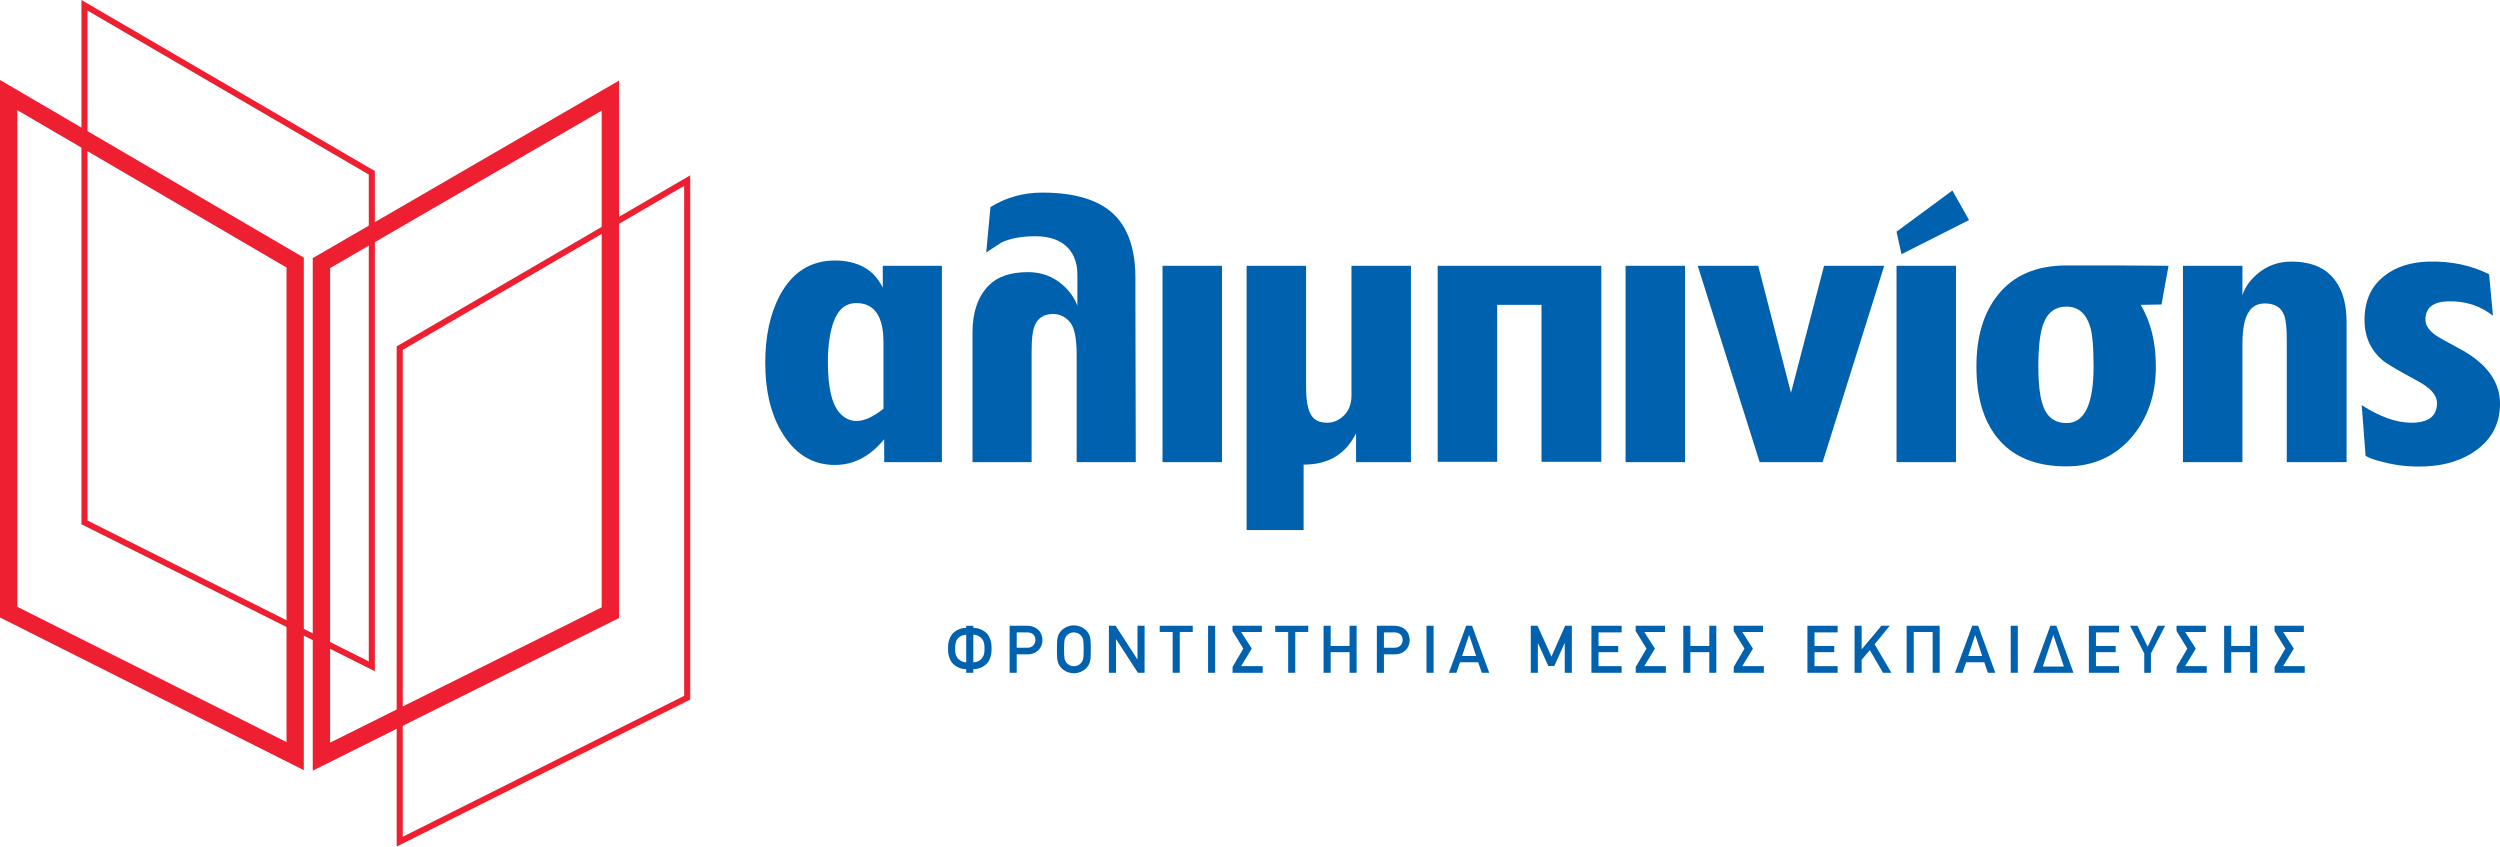 <?xml version="1.0" encoding="UTF-8" standalone="no"?>
<!-- Generator: Adobe Illustrator 16.0.0, SVG Export Plug-In . SVG Version: 6.00 Build 0)  -->

<svg
   xmlns:dc="http://purl.org/dc/elements/1.1/"
   xmlns:cc="http://creativecommons.org/ns#"
   xmlns:rdf="http://www.w3.org/1999/02/22-rdf-syntax-ns#"
   xmlns:svg="http://www.w3.org/2000/svg"
   xmlns="http://www.w3.org/2000/svg"
   xmlns:sodipodi="http://sodipodi.sourceforge.net/DTD/sodipodi-0.dtd"
   xmlns:inkscape="http://www.inkscape.org/namespaces/inkscape"
   version="1.1"
   id="Layer_1"
   x="0px"
   y="0px"
   width="327.446"
   height="110.881"
   viewBox="0 0 327.446 110.881"
   enable-background="new 0 0 1920 5000"
   xml:space="preserve"
   sodipodi:docname="logo.svg"
   inkscape:version="0.92.2 (5c3e80d, 2017-08-06)"><defs
     id="defs93" /><sodipodi:namedview
     pagecolor="#ffffff"
     bordercolor="#666666"
     borderopacity="1"
     objecttolerance="10"
     gridtolerance="10"
     guidetolerance="10"
     inkscape:pageopacity="0"
     inkscape:pageshadow="2"
     inkscape:window-width="1920"
     inkscape:window-height="1017"
     id="namedview91"
     showgrid="false"
     inkscape:zoom="0.73178314"
     inkscape:cx="813.11838"
     inkscape:cy="225.17829"
     inkscape:window-x="-8"
     inkscape:window-y="-8"
     inkscape:window-maximized="1"
     inkscape:current-layer="Layer_1" /><g
     id="g88"
     transform="translate(-330.107,-4244.794)"><path
       d="m 459.977,4330.073 c -0.026,0.452 -0.132,0.814 -0.283,1.143 -0.354,0.787 -1.274,1.229 -2.105,1.229 v 0.469 h -0.93 v -0.469 c -0.832,0 -1.751,-0.469 -2.088,-1.229 -0.151,-0.328 -0.274,-0.69 -0.284,-1.143 0,-0.203 0,-0.486 0,-0.672 0.01,-0.451 0.133,-0.806 0.284,-1.151 0.326,-0.742 1.264,-1.229 2.088,-1.229 v -0.265 h 0.93 v 0.265 c 0.822,0 1.751,0.451 2.105,1.229 0.151,0.346 0.257,0.7 0.283,1.151 0.009,0.185 0.009,0.469 0,0.672 m -3.318,-2.15 c -0.664,0.053 -1.132,0.363 -1.335,0.92 -0.062,0.186 -0.116,0.434 -0.116,0.832 0,0.035 0,0.063 0,0.098 0,0.433 0.054,0.689 0.124,0.875 0.213,0.531 0.761,0.895 1.328,0.895 v -3.62 z m 2.282,0.92 c -0.203,-0.54 -0.76,-0.92 -1.353,-0.92 v 3.619 c 0.645,0 1.124,-0.372 1.344,-0.895 0.071,-0.186 0.123,-0.442 0.123,-0.875 0,-0.035 0,-0.063 0,-0.098 10e-4,-0.397 -0.051,-0.645 -0.114,-0.831 z"
       id="path2"
       inkscape:connector-curvature="0"
       style="fill:#0061af" /><path
       d="m 464.709,4330.498 h -1.434 v 2.416 h -0.928 v -6.158 h 2.246 c 0.744,0 1.425,0.257 1.805,0.92 0.151,0.274 0.248,0.602 0.248,0.982 0,0.452 -0.176,0.938 -0.53,1.292 -0.327,0.327 -0.796,0.548 -1.407,0.548 m -1.434,-2.875 v 2.009 h 1.398 c 0.311,0 0.531,-0.09 0.7,-0.23 0.238,-0.203 0.353,-0.486 0.353,-0.77 0,-0.682 -0.451,-1.009 -1.087,-1.009 z"
       id="path4"
       inkscape:connector-curvature="0"
       style="fill:#0061af" /><path
       d="m 472.769,4331.746 c -0.337,0.762 -1.186,1.23 -2.01,1.23 -0.822,0 -1.671,-0.469 -2.008,-1.23 -0.142,-0.327 -0.186,-0.689 -0.194,-1.15 -0.01,-0.098 -0.01,-0.212 -0.01,-0.336 v -0.832 c 0,-0.133 0,-0.248 0.01,-0.345 0.009,-0.46 0.052,-0.822 0.194,-1.15 0.336,-0.761 1.186,-1.23 2.008,-1.23 0.824,0 1.672,0.47 2.01,1.23 0.141,0.328 0.186,0.69 0.194,1.15 0.009,0.097 0.009,0.212 0.009,0.345 v 0.832 c 0,0.124 0,0.238 -0.009,0.336 -0.008,0.46 -0.053,0.822 -0.194,1.15 m -2.01,-4.123 c -0.451,0 -0.761,0.213 -0.964,0.451 -0.24,0.318 -0.319,0.504 -0.319,1.77 0,1.273 0.079,1.442 0.319,1.752 0.203,0.248 0.513,0.46 0.964,0.46 0.452,0 0.779,-0.212 0.966,-0.46 0.255,-0.302 0.318,-0.496 0.318,-1.752 0,-1.248 -0.063,-1.469 -0.318,-1.77 -0.187,-0.239 -0.514,-0.451 -0.966,-0.451 z"
       id="path6"
       inkscape:connector-curvature="0"
       style="fill:#0061af" /><polygon
       points="476.28,4332.914 475.351,4332.914 475.351,4326.755 476.227,4326.755 479.067,4331.144 479.094,4331.144 479.094,4326.755 480.022,4326.755 480.022,4332.914 479.146,4332.914 476.307,4328.525 476.28,4328.525 "
       id="polygon8"
       style="fill:#0061af" /><polygon
       points="483.702,4327.569 482.004,4327.569 482.004,4326.755 486.331,4326.755 486.331,4327.569 484.631,4327.569 484.631,4332.914 483.702,4332.914 "
       id="polygon10"
       style="fill:#0061af" /><rect
       x="488.338"
       y="4326.755"
       width="0.929"
       height="6.158"
       id="rect12"
       style="fill:#0061af" /><polygon
       points="491.54,4327.445 491.54,4326.755 495.38,4326.755 495.38,4327.569 492.664,4327.569 494.061,4329.746 492.664,4332.046 495.495,4332.046 495.495,4332.914 491.548,4332.914 491.548,4332.143 492.955,4329.746 "
       id="polygon14"
       style="fill:#0061af" /><polygon
       points="498.829,4327.569 497.131,4327.569 497.131,4326.755 501.458,4326.755 501.458,4327.569 499.758,4327.569 499.758,4332.914 498.829,4332.914 "
       id="polygon16"
       style="fill:#0061af" /><polygon
       points="504.395,4332.914 503.465,4332.914 503.465,4326.755 504.395,4326.755 504.395,4329.401 506.871,4329.401 506.871,4326.755 507.792,4326.755 507.792,4332.914 506.871,4332.914 506.871,4330.215 504.395,4330.215 "
       id="polygon18"
       style="fill:#0061af" /><path
       d="m 512.808,4330.498 h -1.434 v 2.416 h -0.928 v -6.158 h 2.246 c 0.744,0 1.425,0.257 1.805,0.92 0.151,0.274 0.248,0.602 0.248,0.982 0,0.452 -0.177,0.938 -0.531,1.292 -0.327,0.327 -0.796,0.548 -1.406,0.548 m -1.434,-2.875 v 2.009 h 1.398 c 0.31,0 0.531,-0.09 0.7,-0.23 0.238,-0.203 0.353,-0.486 0.353,-0.77 0,-0.682 -0.451,-1.009 -1.087,-1.009 z"
       id="path20"
       inkscape:connector-curvature="0"
       style="fill:#0061af" /><rect
       x="516.947"
       y="4326.755"
       width="0.929"
       height="6.158"
       id="rect22"
       style="fill:#0061af" /><path
       d="m 523.714,4331.533 h -2.371 l -0.477,1.381 h -0.983 l 2.258,-6.158 h 0.777 l 2.249,6.158 h -0.975 z m -1.202,-3.531 -0.903,2.717 h 1.841 l -0.902,-2.717 z"
       id="path24"
       inkscape:connector-curvature="0"
       style="fill:#0061af" /><polygon
       points="533.685,4332.029 532.906,4332.029 531.562,4329.065 531.534,4329.065 531.534,4332.914 530.606,4332.914 530.606,4326.755 531.491,4326.755 533.313,4330.791 535.11,4326.755 535.986,4326.755 535.986,4332.914 535.057,4332.914 535.057,4329.065 535.022,4329.065 "
       id="polygon26"
       style="fill:#0061af" /><polygon
       points="542.506,4327.623 539.479,4327.623 539.479,4329.401 542.062,4329.401 542.062,4330.215 539.479,4330.215 539.479,4332.046 542.506,4332.046 542.506,4332.914 538.55,4332.914 538.55,4326.755 542.506,4326.755 "
       id="polygon28"
       style="fill:#0061af" /><polygon
       points="544.345,4327.445 544.345,4326.755 548.185,4326.755 548.185,4327.569 545.467,4327.569 546.866,4329.746 545.467,4332.046 548.299,4332.046 548.299,4332.914 544.354,4332.914 544.354,4332.143 545.76,4329.746 "
       id="polygon30"
       style="fill:#0061af" /><polygon
       points="551.511,4332.914 550.582,4332.914 550.582,4326.755 551.511,4326.755 551.511,4329.401 553.988,4329.401 553.988,4326.755 554.908,4326.755 554.908,4332.914 553.988,4332.914 553.988,4330.215 551.511,4330.215 "
       id="polygon32"
       style="fill:#0061af" /><polygon
       points="557.181,4327.445 557.181,4326.755 561.021,4326.755 561.021,4327.569 558.303,4327.569 559.702,4329.746 558.303,4332.046 561.135,4332.046 561.135,4332.914 557.189,4332.914 557.189,4332.143 558.596,4329.746 "
       id="polygon34"
       style="fill:#0061af" /><polygon
       points="570.796,4327.623 567.77,4327.623 567.77,4329.401 570.354,4329.401 570.354,4330.215 567.77,4330.215 567.77,4332.046 570.796,4332.046 570.796,4332.914 566.841,4332.914 566.841,4326.755 570.796,4326.755 "
       id="polygon36"
       style="fill:#0061af" /><polygon
       points="573.944,4332.914 573.016,4332.914 573.016,4326.755 573.944,4326.755 573.944,4329.816 573.971,4329.816 576.528,4326.755 577.625,4326.755 575.644,4329.179 577.837,4332.914 576.741,4332.914 575.016,4329.95 573.944,4331.215 "
       id="polygon38"
       style="fill:#0061af" /><polygon
       points="580.765,4332.914 579.836,4332.914 579.836,4326.755 584.163,4326.755 584.163,4332.914 583.243,4332.914 583.243,4327.569 580.765,4327.569 "
       id="polygon40"
       style="fill:#0061af" /><path
       d="m 590.001,4331.533 h -2.371 l -0.478,1.381 h -0.982 l 2.255,-6.158 h 0.778 l 2.249,6.158 h -0.975 z m -1.204,-3.531 -0.903,2.717 h 1.841 l -0.903,-2.717 z"
       id="path42"
       inkscape:connector-curvature="0"
       style="fill:#0061af" /><rect
       x="593.468"
       y="4326.755"
       width="0.928"
       height="6.158"
       id="rect44"
       style="fill:#0061af" /><path
       d="m 598.661,4326.755 h 0.778 l 2.249,6.158 h -5.282 z m 0.372,1.247 -1.363,4.098 h 2.762 l -1.364,-4.098 z"
       id="path46"
       inkscape:connector-curvature="0"
       style="fill:#0061af" /><polygon
       points="607.66,4327.623 604.632,4327.623 604.632,4329.401 607.216,4329.401 607.216,4330.215 604.632,4330.215 604.632,4332.046 607.66,4332.046 607.66,4332.914 603.705,4332.914 603.705,4326.755 607.66,4326.755 "
       id="polygon48"
       style="fill:#0061af" /><polygon
       points="610.957,4330.383 609.099,4326.755 610.073,4326.755 611.399,4329.507 612.718,4326.755 613.691,4326.755 611.833,4330.383 611.833,4332.914 610.957,4332.914 "
       id="polygon50"
       style="fill:#0061af" /><polygon
       points="615.185,4327.445 615.185,4326.755 619.026,4326.755 619.026,4327.569 616.31,4327.569 617.708,4329.746 616.31,4332.046 619.141,4332.046 619.141,4332.914 615.195,4332.914 615.195,4332.143 616.602,4329.746 "
       id="polygon52"
       style="fill:#0061af" /><polygon
       points="622.352,4332.914 621.422,4332.914 621.422,4326.755 622.352,4326.755 622.352,4329.401 624.829,4329.401 624.829,4326.755 625.749,4326.755 625.749,4332.914 624.829,4332.914 624.829,4330.215 622.352,4330.215 "
       id="polygon54"
       style="fill:#0061af" /><polygon
       points="628.021,4327.445 628.021,4326.755 631.862,4326.755 631.862,4327.569 629.146,4327.569 630.544,4329.746 629.146,4332.046 631.977,4332.046 631.977,4332.914 628.031,4332.914 628.031,4332.143 629.438,4329.746 "
       id="polygon56"
       style="fill:#0061af" /><path
       d="m 453.476,4279.607 v 25.719 h -7.56 v -2.996 c -1.843,2.243 -3.994,3.364 -6.452,3.364 -3.012,0 -5.377,-1.505 -7.098,-4.518 -1.353,-2.365 -2.028,-5.315 -2.028,-8.849 0,-3.471 0.629,-6.406 1.89,-8.802 1.628,-3.072 4.04,-4.609 7.236,-4.609 1.443,0 2.696,0.284 3.755,0.852 1.061,0.569 1.897,1.468 2.512,2.696 v -2.857 z m -7.652,18.713 v -8.665 c 0,-3.44 -1.184,-5.162 -3.549,-5.162 -1.413,0 -2.412,0.83 -2.996,2.489 -0.492,1.383 -0.737,3.134 -0.737,5.254 0,3.442 0.568,5.715 1.705,6.821 0.615,0.584 1.291,0.876 2.028,0.876 1.044,0 2.228,-0.538 3.549,-1.613 z"
       id="path58"
       inkscape:connector-curvature="0"
       style="fill:#0061af" /><path
       d="m 478.869,4305.326 h -7.743 v -14.092 c 0,-2.155 -0.3,-3.579 -0.899,-4.272 -0.599,-0.692 -1.329,-1.04 -2.189,-1.04 -1.229,0 -2.044,0.539 -2.443,1.617 -0.246,0.616 -0.368,1.679 -0.368,3.188 v 14.599 h -7.743 v -16.993 c 0,-2.647 0.706,-4.693 2.12,-6.141 1.136,-1.17 2.858,-1.755 5.163,-1.755 1.75,0 3.271,0.568 4.563,1.706 0.921,0.828 1.551,1.735 1.89,2.718 v -4.101 c 0,-1.413 -0.4,-2.566 -1.198,-3.458 -0.954,-1.043 -2.397,-1.565 -4.333,-1.565 -1.782,0 -3.257,0.274 -4.425,0.829 -0.676,0.43 -1.337,0.86 -1.981,1.291 l 0.552,-5.945 c 2.059,-1.261 4.316,-1.891 6.775,-1.891 4.424,0 7.619,1.016 9.586,3.047 1.752,1.813 2.627,4.553 2.627,8.213 0,-0.03 0,0.939 0,2.908 0.03,13.906 0.046,20.952 0.046,21.137"
       id="path60"
       inkscape:connector-curvature="0"
       style="fill:#0061af" /><rect
       x="482.372"
       y="4279.607"
       width="7.789"
       height="25.719"
       id="rect62"
       style="fill:#0061af" /><path
       d="m 500.853,4314.22 h -7.467 v -34.613 h 7.789 v 15.947 c 0,1.813 0.261,3.072 0.784,3.778 0.399,0.555 1.061,0.83 1.982,0.83 0.829,0 1.567,-0.322 2.211,-0.967 0.646,-0.646 0.969,-1.521 0.969,-2.628 v -16.961 h 7.789 v 25.719 h -7.19 v -3.78 c -1.352,2.735 -3.625,4.103 -6.821,4.103 h -0.046 z"
       id="path64"
       inkscape:connector-curvature="0"
       style="fill:#0061af" /><polygon
       points="532.01,4305.28 532.01,4284.723 526.202,4284.723 526.202,4305.28 518.413,4305.28 518.413,4279.607 539.844,4279.607 539.844,4305.28 "
       id="polygon66"
       style="fill:#0061af" /><rect
       x="543.024"
       y="4279.607"
       width="7.789"
       height="25.719"
       id="rect68"
       style="fill:#0061af" /><polygon
       points="560.584,4305.326 552.472,4279.607 560.399,4279.607 564.686,4296.246 569.018,4279.607 576.899,4279.607 568.834,4305.326 "
       id="polygon70"
       style="fill:#0061af" /><path
       d="m 588.007,4273.616 -8.846,4.471 -0.649,-2.949 7.317,-5.393 z m -1.706,31.71 h -7.789 v -25.719 h 7.789 z"
       id="path72"
       inkscape:connector-curvature="0"
       style="fill:#0061af" /><path
       d="m 614.138,4279.608 -0.921,5.069 -2.719,0.046 c 1.32,2.239 1.982,4.938 1.982,8.095 0,3.647 -1.045,6.714 -3.134,9.197 -2.213,2.575 -5.07,3.864 -8.572,3.864 -4.087,0 -7.128,-1.276 -9.126,-3.826 -1.782,-2.243 -2.673,-5.331 -2.673,-9.264 0,-3.871 0.922,-6.975 2.766,-9.311 2.057,-2.611 5.069,-3.917 9.033,-3.917 1.504,0 3.717,0 6.636,0 2.948,0.031 5.191,0.047 6.728,0.047 m -9.817,13.182 c 0,-2.305 -0.124,-3.948 -0.369,-4.933 -0.522,-1.936 -1.582,-2.903 -3.18,-2.903 -1.445,0 -2.443,0.723 -2.996,2.167 -0.461,1.167 -0.691,3.058 -0.691,5.669 0,2.734 0.292,4.654 0.876,5.761 0.583,1.106 1.521,1.658 2.812,1.658 2.365,0 3.548,-2.472 3.548,-7.419 z"
       id="path74"
       inkscape:connector-curvature="0"
       style="fill:#0061af" /><path
       d="m 637.459,4305.326 h -7.835 v -15.982 c 0,-1.571 -0.108,-2.634 -0.322,-3.188 -0.369,-1.077 -1.214,-1.617 -2.535,-1.617 -0.892,0 -1.567,0.323 -2.028,0.97 -0.615,0.832 -0.922,2.28 -0.922,4.342 v 15.476 h -7.789 v -25.719 h 7.789 v 3.871 c 0.276,-0.951 0.891,-1.857 1.843,-2.718 1.291,-1.137 2.811,-1.706 4.563,-1.706 2.212,0 3.918,0.584 5.115,1.754 1.413,1.386 2.121,3.433 2.121,6.141 z"
       id="path76"
       inkscape:connector-curvature="0"
       style="fill:#0061af" /><path
       d="m 657.553,4297.674 c 0,2.52 -1.014,4.533 -3.042,6.038 -1.782,1.321 -3.995,2.043 -6.636,2.167 -1.967,0.092 -3.826,-0.093 -5.578,-0.554 -1.168,-0.277 -1.951,-0.555 -2.35,-0.83 l -0.508,-6.637 c 2.397,1.536 4.563,2.304 6.499,2.304 2.241,0 3.363,-0.858 3.363,-2.58 0,-1.015 -0.828,-1.966 -2.488,-2.858 -2.551,-1.382 -4.071,-2.273 -4.563,-2.673 -1.658,-1.383 -2.473,-3.211 -2.442,-5.484 0.03,-2.427 0.891,-4.302 2.581,-5.623 1.504,-1.198 3.456,-1.827 5.854,-1.89 2.918,-0.061 5.546,0.491 7.881,1.659 l 0.507,5.438 c -1.659,-1.32 -3.625,-1.95 -5.899,-1.89 -1.966,0.063 -2.949,0.861 -2.949,2.396 0,0.737 0.461,1.43 1.383,2.074 0.306,0.216 1.29,0.768 2.95,1.659 3.625,1.908 5.437,4.334 5.437,7.284"
       id="path78"
       inkscape:connector-curvature="0"
       style="fill:#0061af" /><path
       d="m 369.9,4345.666 -39.793,-19.995 v -70.403 l 39.793,23.267 z m -37.525,-21.394 35.259,17.718 v -62.155 l -35.259,-20.615 z"
       id="path80"
       inkscape:connector-curvature="0"
       style="fill:#ed1f30" /><path
       d="m 379.205,4332.713 -38.432,-19.254 v -68.665 l 38.432,22.405 z m -37.639,-19.744 36.844,18.459 v -63.772 l -36.844,-21.479 z"
       id="path82"
       inkscape:connector-curvature="0"
       style="fill:#ed1f30" /><path
       d="m 382.063,4355.675 v -65.515 l 38.446,-22.403 v 68.664 z m 0.795,-65.058 v 63.773 l 36.858,-18.458 v -66.794 z"
       id="path84"
       inkscape:connector-curvature="0"
       style="fill:#ed1f30" /><path
       d="m 371.07,4345.731 v -67.128 l 40.113,-23.255 v 70.396 z m 2.267,-65.821 v 62.158 l 35.579,-17.727 v -65.059 z"
       id="path86"
       inkscape:connector-curvature="0"
       style="fill:#ed1f30" /></g></svg>